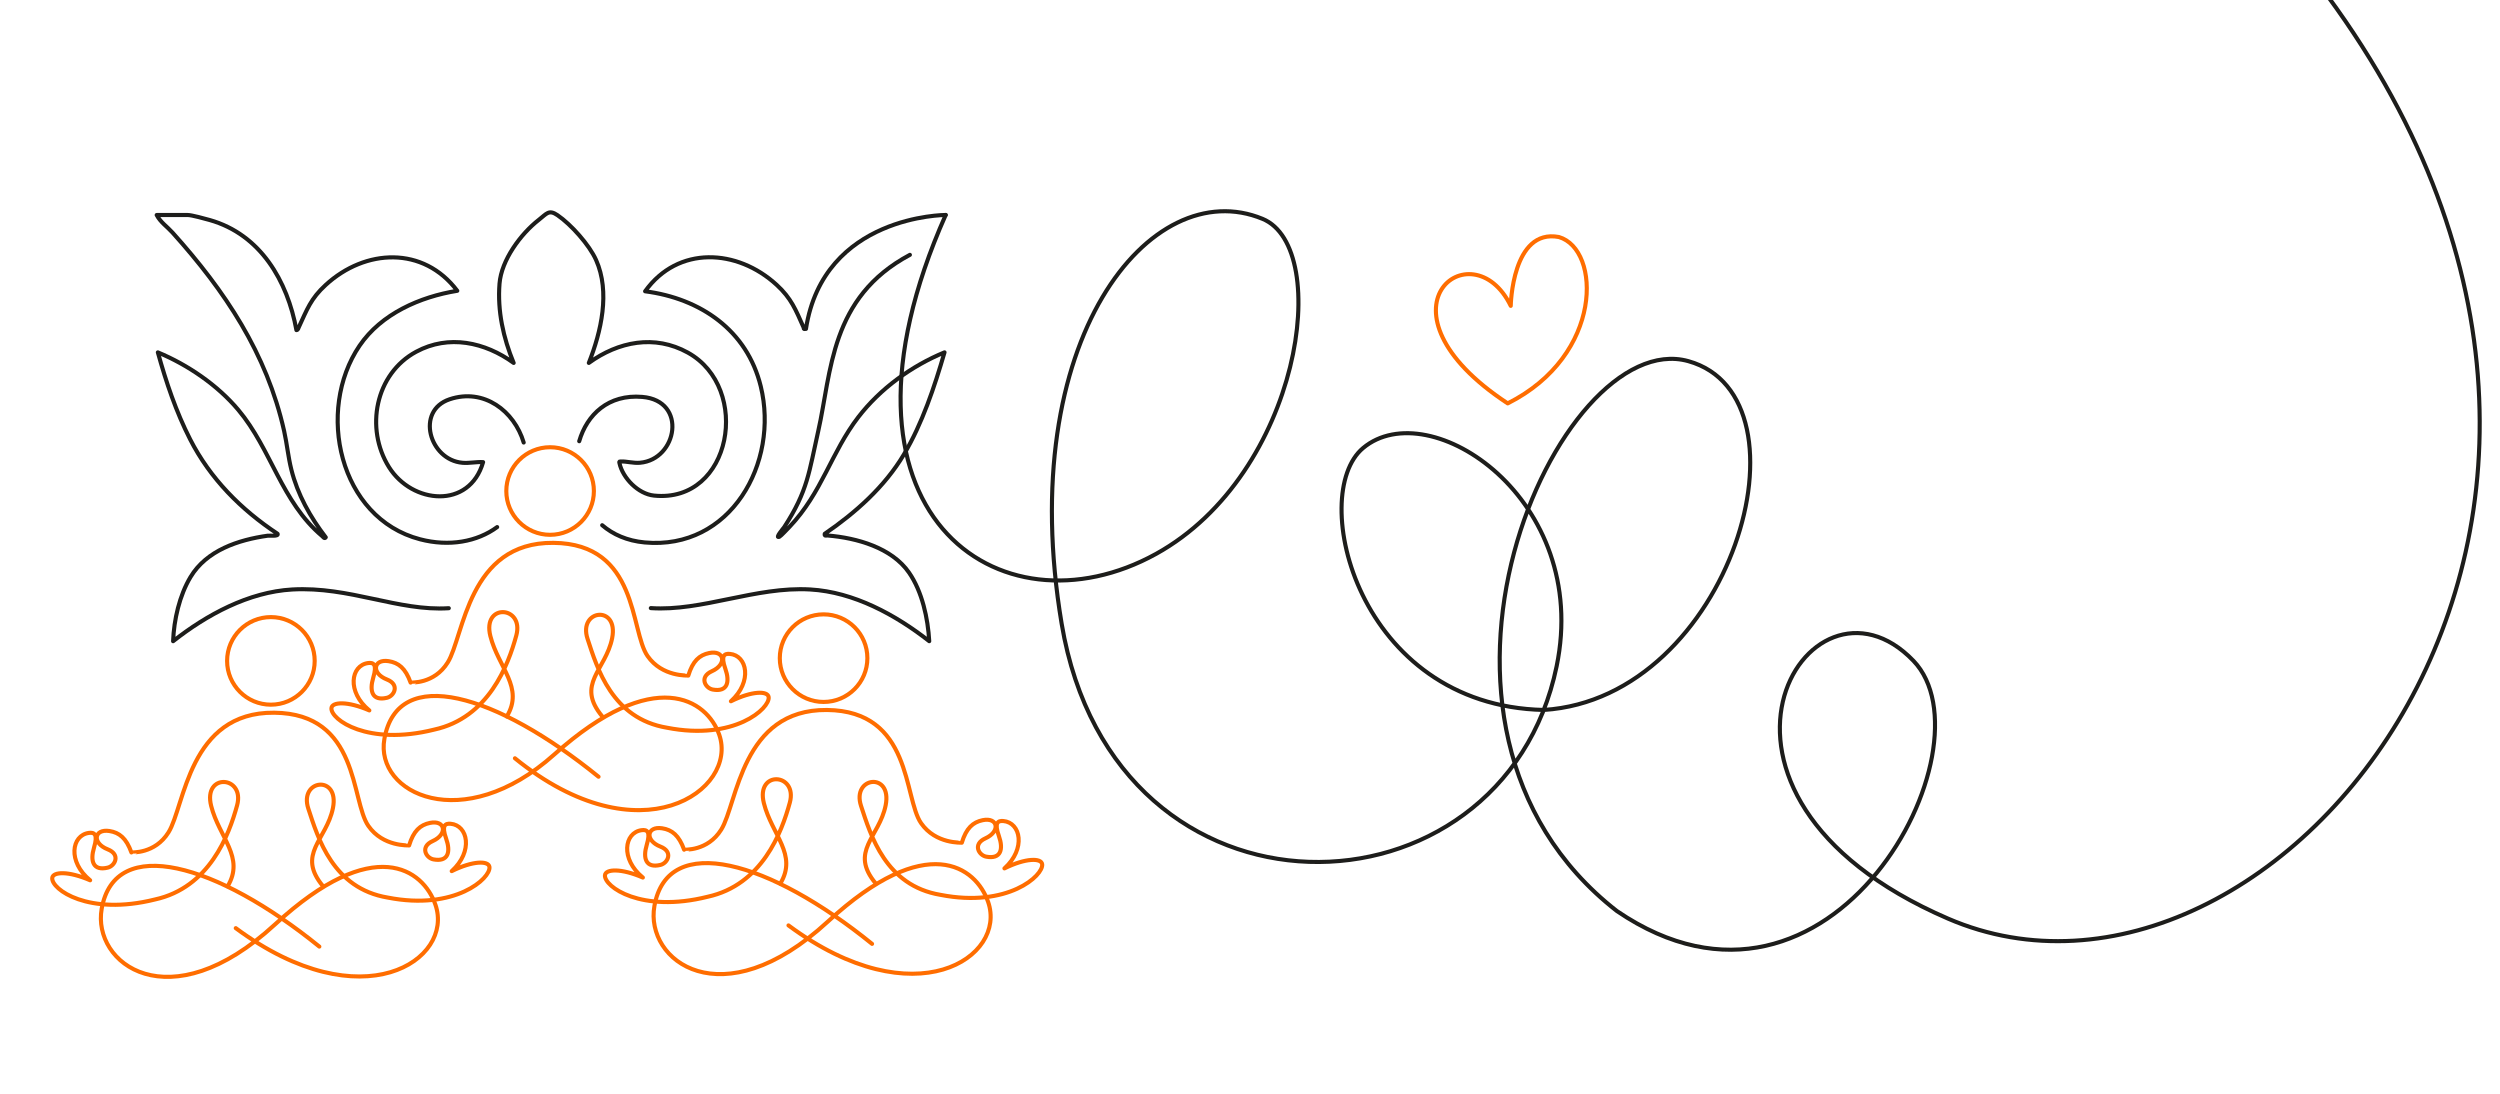 <?xml version="1.0" encoding="UTF-8"?> <svg xmlns="http://www.w3.org/2000/svg" id="_Слой_2" version="1.1" viewBox="0 0 914.57 400.36"><defs><style> .st0 { stroke: #1d1d1b; } .st0, .st1, .st2 { fill: none; stroke-linecap: round; stroke-linejoin: round; stroke-width: 1.5px; } .st1 { stroke: #1d1d1b; } .st2 { stroke: #ff6d00; } </style></defs><g><g><circle class="st2" cx="201.24" cy="179.63" r="16.02"></circle><path class="st2" d="M185.39,262.11c6.44-10.6-3.08-17.83-6-29.41-3.07-12.19,12.45-11.11,9.49-.23-2.96,10.88-10.17,30.1-30.07,34.45-24.35,6.09-37.88-3.72-37.56-7.85.18-2.34,5.93-2.63,13.86.82-8.33-6.81-6.81-16.48-.45-17.33,1.96-.26,3.36.43,1.88,5.36-1.48,4.93-.36,8.63,5,7.35,2.69-.64,4.81-4.82,0-6.7-5.78-2.25-5.04-7.57.62-6.7,3.63.56,6.17,2.6,8.05,7.84.05-.07,8.59.66,13.58-7.36,5.97-9.59,7.39-44.06,38.65-43.76s28,32.12,34.45,41.4c5.39,7.76,14.85,7.08,14.91,7.15,1.62-5.33,4.05-7.5,7.64-8.24,5.6-1.16,6.61,4.13.96,6.66-4.72,2.12-2.39,6.18.32,6.69,5.42,1.01,6.35-2.74,4.63-7.59-1.72-4.85-.36-5.61,1.61-5.45,6.4.53,8.4,10.11.43,17.33,7.75-3.85,13.51-3.85,13.8-1.52.53,4.11-12.57,16.04-37.19,11.2-20.09-3.34-25.56-21.82-29.07-32.54-3.5-10.72,11.46-12.56,9.01-.23-2.33,11.72-13.49,16.83-3.6,28.65"></path><path class="st2" d="M218.96,284.15c-37.28-30.24-73.47-41.3-78.34-13.85-3.55,20.02,28.7,35.64,62.11,5.74,36.83-32.96,55.95-20.02,60.39-7.25,7.01,20.14-28.84,45.9-74.74,8.61"></path></g><g><circle class="st2" cx="99.1" cy="241.77" r="16.02"></circle><path class="st2" d="M83.25,324.25c6.44-10.6-3.08-17.83-6-29.41-3.07-12.19,12.45-11.11,9.49-.23-2.96,10.88-10.17,30.1-30.07,34.45-24.35,6.09-37.88-3.72-37.56-7.85.18-2.34,5.93-2.63,13.86.82-8.33-6.81-6.81-16.48-.45-17.33,1.96-.26,3.36.43,1.88,5.36s-.36,8.63,5,7.35c2.69-.64,4.81-4.82,0-6.7-5.78-2.25-5.04-7.57.62-6.7,3.63.56,6.17,2.6,8.05,7.84.05-.07,8.59.66,13.58-7.36,5.97-9.59,7.39-44.06,38.65-43.76,31.27.3,28,32.12,34.45,41.4,5.39,7.76,14.85,7.08,14.91,7.15,1.62-5.33,4.05-7.5,7.64-8.24,5.6-1.16,6.61,4.13.96,6.66-4.72,2.12-2.39,6.18.32,6.69,5.42,1.01,6.35-2.74,4.63-7.59s-.36-5.61,1.61-5.45c6.4.53,8.4,10.11.43,17.33,7.75-3.85,13.51-3.85,13.8-1.52.53,4.11-12.57,16.04-37.19,11.2-20.09-3.34-25.56-21.82-29.07-32.54-3.5-10.72,11.46-12.56,9.01-.23-2.33,11.72-13.49,16.83-3.6,28.65"></path><path class="st2" d="M116.82,346.29c-37.28-30.24-74.76-41.3-79.62-13.85-3.55,20.02,24.61,41.46,63.4,5.74,36.36-33.48,54.24-20.02,58.68-7.25,7.01,20.14-26.63,42.97-73.03,8.61"></path></g><g><circle class="st2" cx="301.29" cy="240.77" r="16.02"></circle><path class="st2" d="M285.45,323.25c6.44-10.6-3.08-17.83-6-29.41-3.07-12.19,12.45-11.11,9.49-.23-2.96,10.88-10.17,30.1-30.07,34.45-24.35,6.09-37.88-3.72-37.56-7.85.18-2.34,5.93-2.63,13.86.82-8.33-6.81-6.81-16.48-.45-17.33,1.96-.26,3.36.43,1.88,5.36s-.36,8.63,5,7.35c2.69-.64,4.81-4.82,0-6.7-5.78-2.25-5.04-7.57.62-6.7,3.63.56,6.17,2.6,8.05,7.84.05-.07,8.59.66,13.58-7.36,5.97-9.59,7.39-44.06,38.65-43.76,31.27.3,28,32.12,34.45,41.4,5.39,7.76,14.85,7.08,14.91,7.15,1.62-5.33,4.05-7.5,7.64-8.24,5.6-1.16,6.61,4.13.96,6.66-4.72,2.12-2.39,6.18.32,6.69,5.42,1.01,6.35-2.74,4.63-7.59s-.36-5.61,1.61-5.45c6.4.53,8.4,10.11.43,17.33,7.75-3.85,13.51-3.85,13.8-1.52.53,4.11-12.57,16.04-37.19,11.2-20.09-3.34-25.56-21.82-29.07-32.54-3.5-10.72,11.46-12.56,9.01-.23-2.33,11.72-13.49,16.83-3.6,28.65"></path><path class="st2" d="M319.02,345.29c-37.28-30.24-74.76-41.3-79.62-13.85-3.55,20.02,24.61,41.46,63.4,5.74,36.36-33.48,54.24-20.02,58.68-7.25,7.01,20.14-26.63,42.97-73.03,8.61"></path></g><g><path class="st0" d="M332.86,93.23c-29.25,15.57-28.65,42.92-33.52,64.44-3.38,14.95-3.78,21.84-12.48,35.2-.18.28-3.64,4.31-1.68,3.47.39-.17,3.1-3.03,3.68-3.64,11.89-12.52,15.18-27.17,25.15-40.13,8.01-10.4,19.39-18.66,31.52-23.67-3.67,12.61-8.13,26.01-14.85,37.34-7.01,11.81-17.71,21.34-28.96,29.03-.18.99.43.58,1.07.63,10.6.87,23.46,4.44,29.78,13.61,4.8,6.96,6.9,16.72,7.37,25.05-12.31-9.65-27.61-18.01-43.57-18.92-19.92-1.14-39.57,8.09-58.28,6.82"></path><path class="st0" d="M191.58,161.89c-3.43-11.51-14.54-20.05-27.11-15.82-12.5,4.21-7.4,22.19,4.73,23.23,2.53.22,5.03-.4,7.53-.24-4.96,17.35-25.95,15.4-34.44,1.81-8.81-14.12-5.03-34.11,9.96-42.19,11.9-6.42,25.15-3.53,35.66,4.09-3.79-9.21-5.96-18.96-5.17-29.01.69-8.66,7.76-18.2,14.42-23.38,2.84-2.21,3.61-3.83,6.79-1.66,4.97,3.41,11.65,10.88,14.11,16.39,5.24,11.74,1.87,26.21-2.65,37.66,10.82-7.85,24.07-10.49,36.21-3.78,23.43,12.95,16.15,55.21-12.37,52.31-5.74-.58-11.42-6.36-12.63-11.86-.17-.76-.04-.57.61-.61,1.92-.1,4.48.67,6.88.46,13.67-1.17,17.52-22.68.86-24.09-12.42-1.05-20.25,6.49-23.08,16.21"></path><path class="st0" d="M164.17,222.5c-18.5,1.18-36.3-8.04-57.27-6.85-15.95.91-31.3,9.26-43.57,18.92.29-7.8,2.32-16.75,6.37-23.48,5.87-9.78,17.51-13.6,28.26-15.12.6-.09,4.11.34,3.59-.69-13.39-8.86-24.65-20.18-32-34.58-5.13-10.04-8.79-20.94-11.8-31.79,10.96,4.57,21.77,11.93,29.43,21.04,12.09,14.38,15.73,33.62,30.7,46.19.34.29.86,1.13,1.29.43-5.67-7.4-10.32-15.66-12.59-24.78-1.16-4.64-1.6-9.46-2.64-14.11-6.36-28.42-21.66-51.27-40.82-72.58-1.92-2.14-4.48-3.85-5.8-6.44h11.38c1.41,0,6.37,1.37,8.04,1.84,18.56,5.28,28.42,22.26,31.7,40.26.62-.05.67-.64.87-1.06,3-6.44,4.32-10.41,9.86-15.48,14.47-13.26,35.7-14.3,48.11,2.16-13.59,2.19-27.82,8.4-35.75,20.09-16.1,23.72-7.52,63.08,22.16,70.82,10.6,2.77,20.85.93,28.18-4.47"></path></g></g><path class="st0" d="M220.3,192.14c3.93,3.37,9.1,5.7,15.54,6.3,31.38,2.9,49.32-29.05,42.47-57.08-5.02-20.56-22.05-32.16-42.31-34.8,12.04-16.8,33.68-15.59,48.11-2.36,5.4,4.95,6.97,9.13,9.83,15.51.23.51-.2.77.9.6,6.44-41.67,51.12-41.67,51.12-41.67"></path><path class="st2" d="M570.29,86.71c15.41,4.5,16.46,43.19-18.73,60.86-52.09-34.25-13.03-64.68,1.11-35.68,0,0,.47-28.43,17.62-25.18Z"></path><path class="st1" d="M345.96,78.64c-48.49,109.14,19.79,155.62,76.97,123.98,52.99-29.32,64.7-111.9,38.96-122.55-40.84-16.89-90.94,44.04-73.52,148.05,19.4,115.91,161.36,111.32,181.09,15.61,12.6-61.12-46.48-100.15-70.79-79.84-20.47,17.1-2.06,94.31,66.06,95.83,68.61-4.36,100.4-114.33,52.92-127.6s-113.81,132.86-26.15,201.16c78.75,53.65,138.49-60.23,108.51-91.52-38.5-40.18-93.18,48.59,12.62,94.29,118.98,51.39,284.38-146.17,135.38-342.17"></path></svg> 